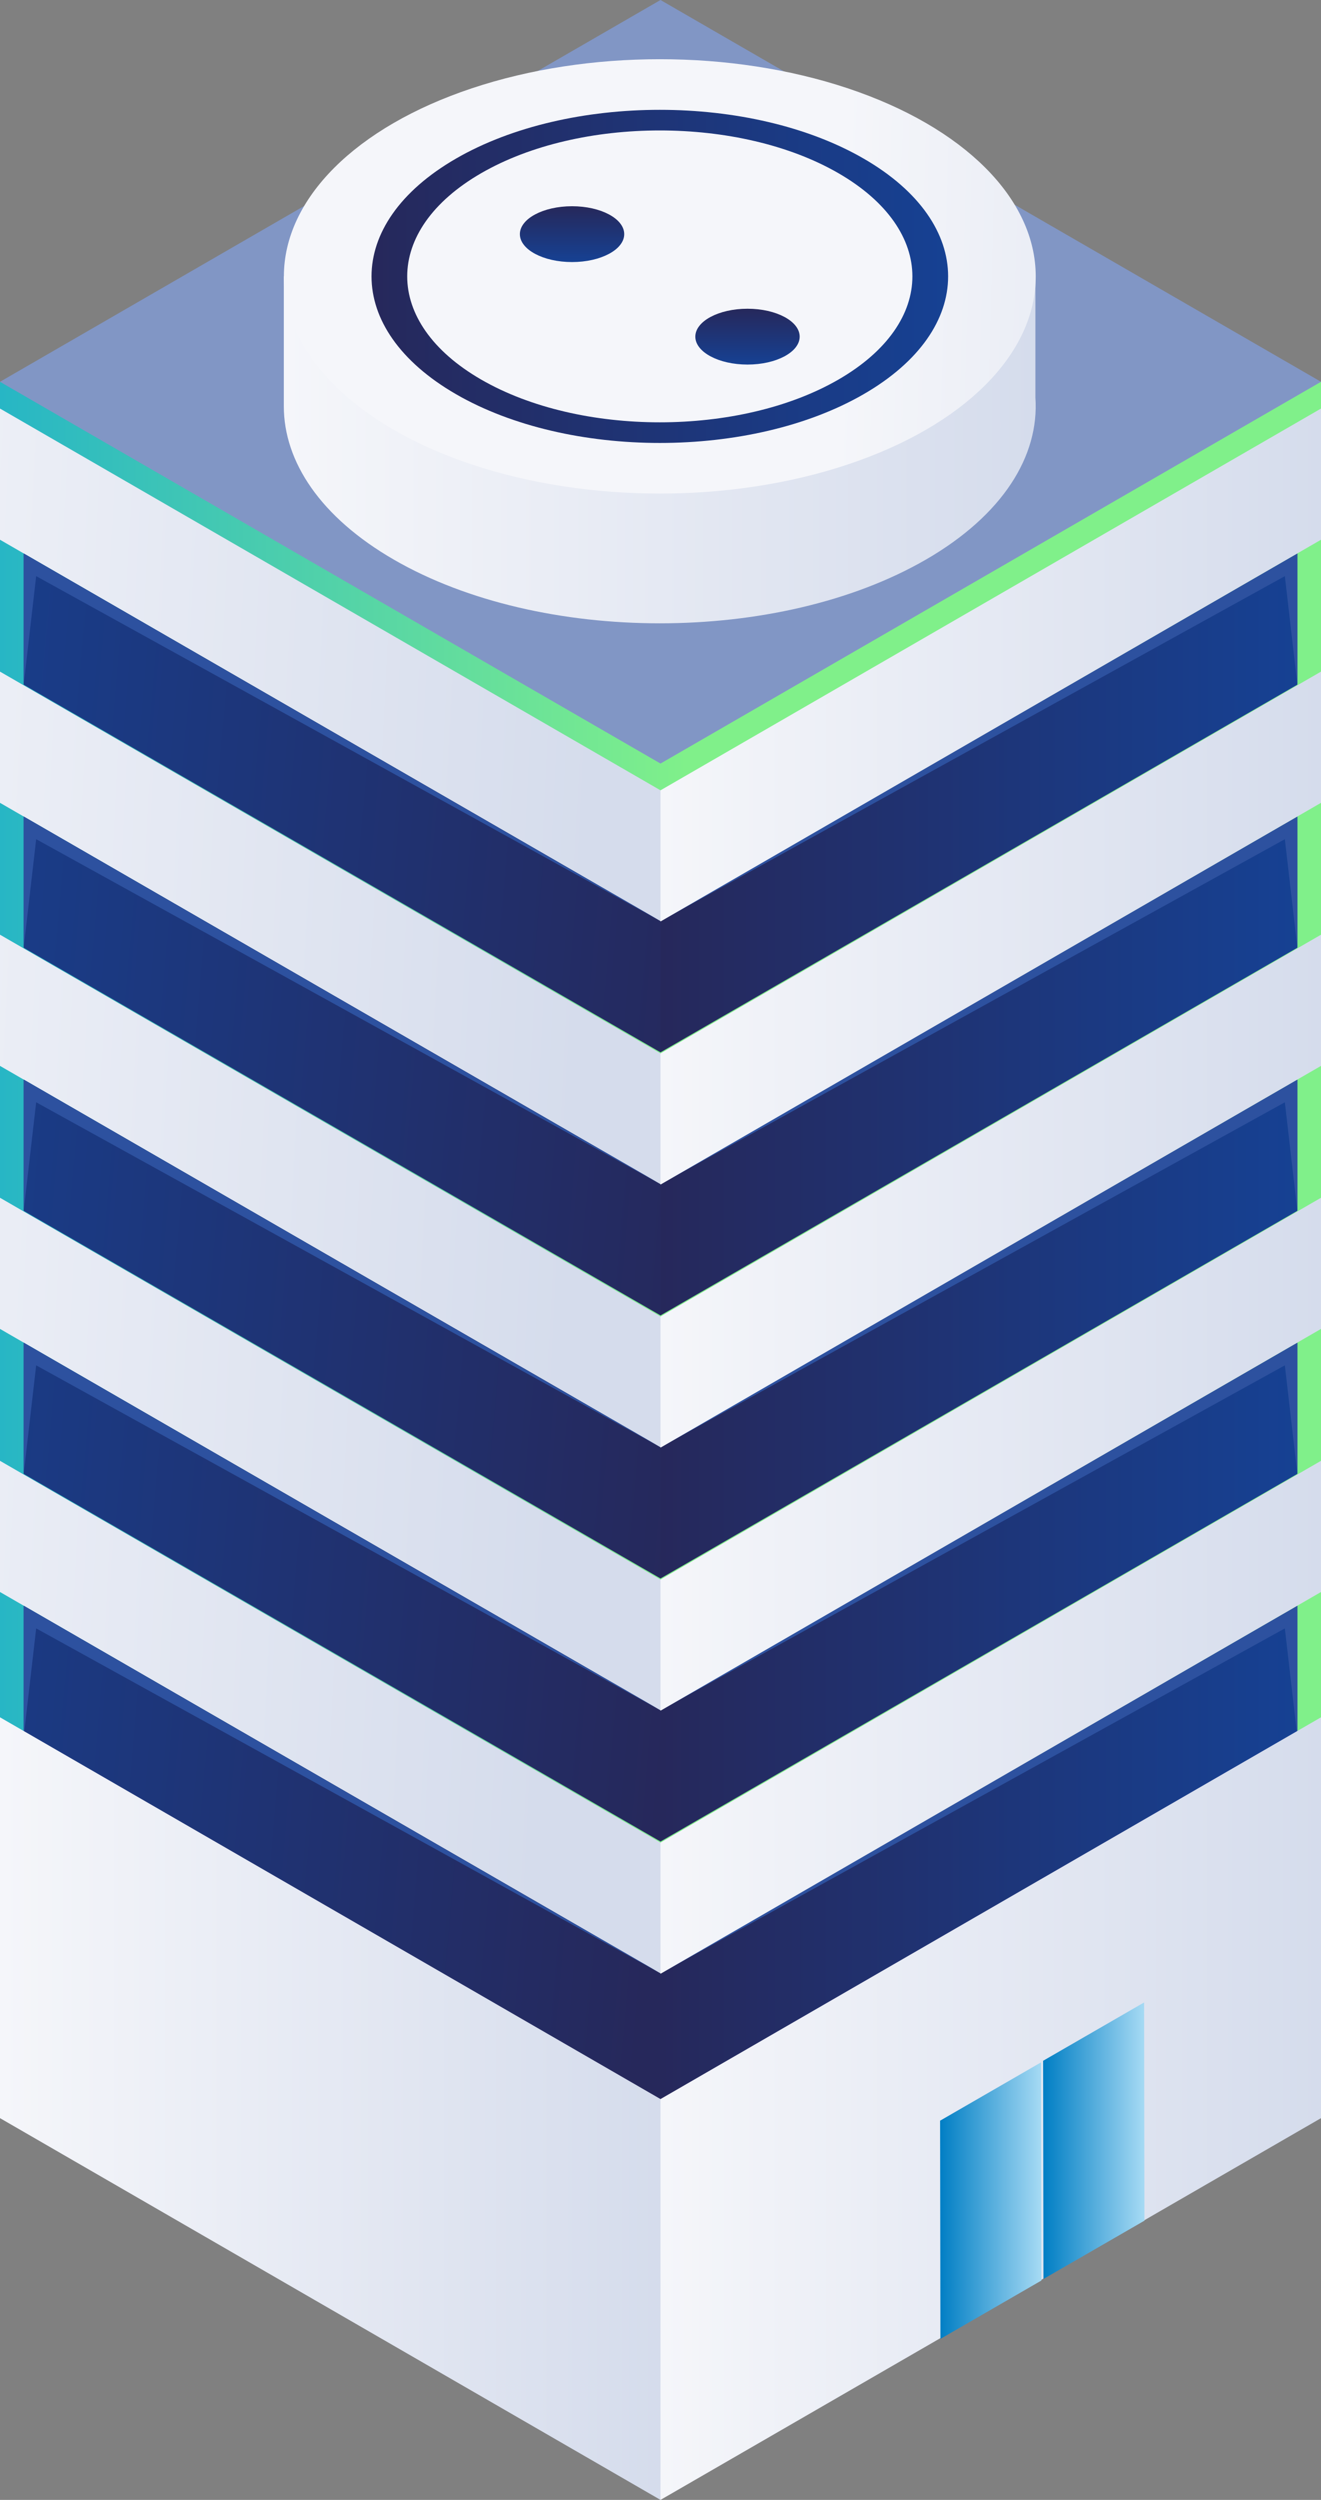 <?xml version="1.0" encoding="UTF-8"?>
<svg id="Calque_2" data-name="Calque 2" xmlns="http://www.w3.org/2000/svg" xmlns:xlink="http://www.w3.org/1999/xlink" viewBox="0 0 400.56 757.51">
  <rect x="0" y="0" width="400.56" height="757.51" fill="#808080" stroke="none"/>
  <defs>
    <style>
      .cls-1 {
        fill: url(#AXIONE_bleu1000-2);
      }

      .cls-1, .cls-2, .cls-3, .cls-4, .cls-5, .cls-6, .cls-7, .cls-8, .cls-9, .cls-10, .cls-11, .cls-12, .cls-13, .cls-14, .cls-15, .cls-16, .cls-17, .cls-18, .cls-19, .cls-20, .cls-21, .cls-22, .cls-23, .cls-24, .cls-25, .cls-26, .cls-27, .cls-28, .cls-29, .cls-30, .cls-31, .cls-32, .cls-33, .cls-34, .cls-35, .cls-36, .cls-37, .cls-38, .cls-39, .cls-40, .cls-41, .cls-42, .cls-43, .cls-44 {
        stroke-width: 0px;
      }

      .cls-2 {
        fill: url(#AXIONE_DEGRADE_BLEU-FONCE);
      }

      .cls-3 {
        fill: url(#_1_DEGRADE_BLEU_SOMBRE-11);
      }

      .cls-4 {
        fill: url(#_1_DEGRADE_BLEU_SOMBRE-10);
      }

      .cls-5 {
        fill: url(#_1_DEGRADE_BLEU_SOMBRE-13);
      }

      .cls-6 {
        fill: url(#_1_DEGRADE_BLEU_SOMBRE-12);
      }

      .cls-7 {
        fill: url(#_1_DEGRADE_BLEU-3);
      }

      .cls-8 {
        fill: url(#_1_DEGRADE_BLEU-8);
      }

      .cls-9 {
        fill: url(#_1_DEGRADE_BLEU-6);
      }

      .cls-10 {
        fill: url(#_1_DEGRADE_BLEU-9);
      }

      .cls-11 {
        fill: url(#_1_DEGRADE_BLEU-2);
      }

      .cls-12 {
        fill: url(#_1_DEGRADE_BLEU-7);
      }

      .cls-13 {
        fill: url(#_1_DEGRADE_BLEU-4);
      }

      .cls-14 {
        fill: url(#_1_DEGRADE_BLEU-5);
      }

      .cls-15 {
        fill: url(#_1_DEGRADE_BLEU-13);
      }

      .cls-16 {
        fill: url(#_1_DEGRADE_BLEU-14);
      }

      .cls-17 {
        fill: url(#_1_DEGRADE_BLEU-12);
      }

      .cls-18 {
        fill: url(#_1_DEGRADE_BLEU-11);
      }

      .cls-19 {
        fill: url(#_1_DEGRADE_BLEU-10);
      }

      .cls-20 {
        fill: url(#_1_DEGRADE_BLEU-15);
      }

      .cls-21 {
        fill: url(#AXIONE_DEGRADE_BLEU-FONCE-10);
      }

      .cls-22 {
        fill: url(#AXIONE_DEGRADE_BLEU-FONCE-11);
      }

      .cls-23 {
        fill: url(#AXIONE_DEGRADE_BLEU-FONCE-12);
      }

      .cls-24 {
        fill: url(#AXIONE_DEGRADE_BLEU-FONCE-13);
      }

      .cls-25 {
        fill: url(#_1_DEGRADE_BLEU_SOMBRE-9);
      }

      .cls-26 {
        fill: url(#_1_DEGRADE_BLEU_SOMBRE-6);
      }

      .cls-27 {
        fill: url(#_1_DEGRADE_BLEU_SOMBRE-5);
      }

      .cls-28 {
        fill: url(#_1_DEGRADE_BLEU_SOMBRE-7);
      }

      .cls-29 {
        fill: url(#_1_DEGRADE_BLEU_SOMBRE-8);
      }

      .cls-30 {
        fill: url(#_1_DEGRADE_BLEU_SOMBRE-2);
      }

      .cls-31 {
        fill: url(#_1_DEGRADE_BLEU_SOMBRE-4);
      }

      .cls-32 {
        fill: url(#_1_DEGRADE_BLEU_SOMBRE-3);
      }

      .cls-33 {
        fill: url(#_1_DEGRADE_BLEU);
      }

      .cls-34 {
        fill: url(#AXIONE_DEGRADE_BLEU-FONCE-3);
      }

      .cls-35 {
        fill: url(#AXIONE_DEGRADE_BLEU-FONCE-2);
      }

      .cls-36 {
        fill: url(#AXIONE_DEGRADE_BLEU-FONCE-9);
      }

      .cls-37 {
        fill: url(#AXIONE_DEGRADE_BLEU-FONCE-8);
      }

      .cls-38 {
        fill: url(#AXIONE_DEGRADE_BLEU-FONCE-5);
      }

      .cls-39 {
        fill: url(#AXIONE_DEGRADE_BLEU-FONCE-4);
      }

      .cls-40 {
        fill: url(#AXIONE_DEGRADE_BLEU-FONCE-7);
      }

      .cls-41 {
        fill: url(#AXIONE_DEGRADE_BLEU-FONCE-6);
      }

      .cls-42 {
        fill: url(#AXIONE_bleu1000);
      }

      .cls-43 {
        fill: url(#_1_DEGRADE_BLEU_SOMBRE);
      }

      .cls-44 {
        fill: url(#AXIONE_DEGRADE_VERT);
      }
    </style>
    <linearGradient id="AXIONE_DEGRADE_VERT" x1="0" y1="426.89" x2="400.56" y2="426.89" gradientUnits="userSpaceOnUse">
      <stop offset="0" stop-color="#27b6c5"/>
      <stop offset=".52" stop-color="#80f08a"/>
    </linearGradient>
    <linearGradient id="_1_DEGRADE_BLEU" data-name="1_DEGRADE_BLEU" x1="-77.45" y1="192.22" x2="182.02" y2="205.8" gradientUnits="userSpaceOnUse">
      <stop offset="0" stop-color="#f5f6fa"/>
      <stop offset="1" stop-color="#d5dcec"/>
    </linearGradient>
    <linearGradient id="AXIONE_DEGRADE_BLEU-FONCE" x1="226.58" y1="254.14" x2="-50.56" y2="229.68" gradientUnits="userSpaceOnUse">
      <stop offset="0" stop-color="#26285b"/>
      <stop offset="0" stop-color="#26285b"/>
      <stop offset="1" stop-color="#164193"/>
    </linearGradient>
    <linearGradient id="_1_DEGRADE_BLEU_SOMBRE" data-name="1_DEGRADE_BLEU_SOMBRE" x1="535.67" y1="262.69" x2="528.2" y2="262.01" gradientUnits="userSpaceOnUse">
      <stop offset="0" stop-color="#8196c5"/>
      <stop offset="1" stop-color="#2d519f"/>
    </linearGradient>
    <linearGradient id="_1_DEGRADE_BLEU-2" data-name="1_DEGRADE_BLEU" x1="-81.62" y1="271.71" x2="177.86" y2="285.3" xlink:href="#_1_DEGRADE_BLEU"/>
    <linearGradient id="AXIONE_DEGRADE_BLEU-FONCE-2" data-name="AXIONE_DEGRADE_BLEU-FONCE" x1="219.6" y1="333.23" x2="-57.54" y2="308.78" xlink:href="#AXIONE_DEGRADE_BLEU-FONCE"/>
    <linearGradient id="_1_DEGRADE_BLEU_SOMBRE-2" data-name="1_DEGRADE_BLEU_SOMBRE" x1="528.48" y1="341.75" x2="521.01" y2="341.07" xlink:href="#_1_DEGRADE_BLEU_SOMBRE"/>
    <linearGradient id="_1_DEGRADE_BLEU-3" data-name="1_DEGRADE_BLEU" x1="-85.78" y1="351.21" x2="173.7" y2="364.79" xlink:href="#_1_DEGRADE_BLEU"/>
    <linearGradient id="AXIONE_DEGRADE_BLEU-FONCE-3" data-name="AXIONE_DEGRADE_BLEU-FONCE" x1="212.62" y1="412.33" x2="-64.52" y2="387.88" xlink:href="#AXIONE_DEGRADE_BLEU-FONCE"/>
    <linearGradient id="_1_DEGRADE_BLEU_SOMBRE-3" data-name="1_DEGRADE_BLEU_SOMBRE" x1="521.3" y1="420.81" x2="513.83" y2="420.13" xlink:href="#_1_DEGRADE_BLEU_SOMBRE"/>
    <linearGradient id="_1_DEGRADE_BLEU-4" data-name="1_DEGRADE_BLEU" x1="-89.94" y1="430.7" x2="169.54" y2="444.29" xlink:href="#_1_DEGRADE_BLEU"/>
    <linearGradient id="AXIONE_DEGRADE_BLEU-FONCE-4" data-name="AXIONE_DEGRADE_BLEU-FONCE" x1="205.64" y1="491.43" x2="-71.49" y2="466.97" xlink:href="#AXIONE_DEGRADE_BLEU-FONCE"/>
    <linearGradient id="_1_DEGRADE_BLEU_SOMBRE-4" data-name="1_DEGRADE_BLEU_SOMBRE" x1="514.11" y1="499.87" x2="506.64" y2="499.19" xlink:href="#_1_DEGRADE_BLEU_SOMBRE"/>
    <linearGradient id="_1_DEGRADE_BLEU-5" data-name="1_DEGRADE_BLEU" x1="-94.1" y1="510.2" x2="165.38" y2="523.78" xlink:href="#_1_DEGRADE_BLEU"/>
    <linearGradient id="AXIONE_DEGRADE_BLEU-FONCE-5" data-name="AXIONE_DEGRADE_BLEU-FONCE" x1="198.67" y1="570.52" x2="-78.47" y2="546.07" xlink:href="#AXIONE_DEGRADE_BLEU-FONCE"/>
    <linearGradient id="_1_DEGRADE_BLEU_SOMBRE-5" data-name="1_DEGRADE_BLEU_SOMBRE" x1="506.92" y1="578.93" x2="499.45" y2="578.25" xlink:href="#_1_DEGRADE_BLEU_SOMBRE"/>
    <linearGradient id="_1_DEGRADE_BLEU_SOMBRE-6" data-name="1_DEGRADE_BLEU_SOMBRE" x1="-98.26" y1="589.69" x2="161.21" y2="603.28" xlink:href="#_1_DEGRADE_BLEU_SOMBRE"/>
    <linearGradient id="_1_DEGRADE_BLEU-6" data-name="1_DEGRADE_BLEU" x1="0" y1="638.94" x2="200.28" y2="638.94" xlink:href="#_1_DEGRADE_BLEU"/>
    <linearGradient id="AXIONE_DEGRADE_BLEU-FONCE-6" data-name="AXIONE_DEGRADE_BLEU-FONCE" x1="200.28" y1="243.3" x2="393.39" y2="243.3" xlink:href="#AXIONE_DEGRADE_BLEU-FONCE"/>
    <linearGradient id="_1_DEGRADE_BLEU_SOMBRE-7" data-name="1_DEGRADE_BLEU_SOMBRE" x1="537.25" y1="245.28" x2="529.78" y2="244.6" xlink:href="#_1_DEGRADE_BLEU_SOMBRE"/>
    <linearGradient id="AXIONE_DEGRADE_BLEU-FONCE-7" data-name="AXIONE_DEGRADE_BLEU-FONCE" x1="200.28" y1="323.01" x2="393.39" y2="323.01" xlink:href="#AXIONE_DEGRADE_BLEU-FONCE"/>
    <linearGradient id="_1_DEGRADE_BLEU_SOMBRE-8" data-name="1_DEGRADE_BLEU_SOMBRE" x1="530.07" y1="324.34" x2="522.6" y2="323.66" xlink:href="#_1_DEGRADE_BLEU_SOMBRE"/>
    <linearGradient id="AXIONE_DEGRADE_BLEU-FONCE-8" data-name="AXIONE_DEGRADE_BLEU-FONCE" x1="200.28" y1="402.72" x2="393.39" y2="402.72" xlink:href="#AXIONE_DEGRADE_BLEU-FONCE"/>
    <linearGradient id="_1_DEGRADE_BLEU_SOMBRE-9" data-name="1_DEGRADE_BLEU_SOMBRE" x1="522.88" y1="403.4" x2="515.41" y2="402.72" xlink:href="#_1_DEGRADE_BLEU_SOMBRE"/>
    <linearGradient id="AXIONE_DEGRADE_BLEU-FONCE-9" data-name="AXIONE_DEGRADE_BLEU-FONCE" x1="200.28" y1="482.43" x2="393.39" y2="482.43" xlink:href="#AXIONE_DEGRADE_BLEU-FONCE"/>
    <linearGradient id="_1_DEGRADE_BLEU_SOMBRE-10" data-name="1_DEGRADE_BLEU_SOMBRE" x1="515.69" y1="482.45" x2="508.22" y2="481.78" xlink:href="#_1_DEGRADE_BLEU_SOMBRE"/>
    <linearGradient id="AXIONE_DEGRADE_BLEU-FONCE-10" data-name="AXIONE_DEGRADE_BLEU-FONCE" x1="200.28" y1="562.15" x2="393.39" y2="562.15" xlink:href="#AXIONE_DEGRADE_BLEU-FONCE"/>
    <linearGradient id="_1_DEGRADE_BLEU_SOMBRE-11" data-name="1_DEGRADE_BLEU_SOMBRE" x1="508.51" y1="561.51" x2="501.03" y2="560.83" xlink:href="#_1_DEGRADE_BLEU_SOMBRE"/>
    <linearGradient id="_1_DEGRADE_BLEU-7" data-name="1_DEGRADE_BLEU" x1="200.28" y1="201.52" x2="400.56" y2="201.52" xlink:href="#_1_DEGRADE_BLEU"/>
    <linearGradient id="_1_DEGRADE_BLEU-8" data-name="1_DEGRADE_BLEU" x1="200.28" y1="281.23" x2="400.56" y2="281.23" xlink:href="#_1_DEGRADE_BLEU"/>
    <linearGradient id="_1_DEGRADE_BLEU-9" data-name="1_DEGRADE_BLEU" x1="200.28" y1="360.94" x2="400.56" y2="360.94" xlink:href="#_1_DEGRADE_BLEU"/>
    <linearGradient id="_1_DEGRADE_BLEU-10" data-name="1_DEGRADE_BLEU" x1="200.28" y1="440.66" x2="400.56" y2="440.66" xlink:href="#_1_DEGRADE_BLEU"/>
    <linearGradient id="_1_DEGRADE_BLEU-11" data-name="1_DEGRADE_BLEU" x1="200.28" y1="520.37" x2="400.56" y2="520.37" xlink:href="#_1_DEGRADE_BLEU"/>
    <linearGradient id="_1_DEGRADE_BLEU_SOMBRE-12" data-name="1_DEGRADE_BLEU_SOMBRE" x1="200.28" y1="600.08" x2="400.56" y2="600.08" xlink:href="#_1_DEGRADE_BLEU_SOMBRE"/>
    <linearGradient id="_1_DEGRADE_BLEU-12" data-name="1_DEGRADE_BLEU" x1="200.28" y1="638.94" x2="400.56" y2="638.94" xlink:href="#_1_DEGRADE_BLEU"/>
    <linearGradient id="_1_DEGRADE_BLEU_SOMBRE-13" data-name="1_DEGRADE_BLEU_SOMBRE" x1="234.85" y1="318.2" x2="247.53" y2="392.47" xlink:href="#_1_DEGRADE_BLEU_SOMBRE"/>
    <linearGradient id="AXIONE_bleu1000" x1="9395.89" y1="666.82" x2="9426.61" y2="666.82" gradientTransform="translate(9711.67) rotate(-180) scale(1 -1)" gradientUnits="userSpaceOnUse">
      <stop offset="0" stop-color="#a6daf4"/>
      <stop offset="1" stop-color="#007ec4"/>
    </linearGradient>
    <linearGradient id="AXIONE_bleu1000-2" data-name="AXIONE_bleu1000" x1="9364.64" y1="648.67" x2="9395.37" y2="648.67" xlink:href="#AXIONE_bleu1000"/>
    <linearGradient id="_1_DEGRADE_BLEU-13" data-name="1_DEGRADE_BLEU" x1="150.82" y1="136.31" x2="378.81" y2="136.31" gradientTransform="translate(-64.75)" xlink:href="#_1_DEGRADE_BLEU"/>
    <linearGradient id="_1_DEGRADE_BLEU-14" data-name="1_DEGRADE_BLEU" x1="254.6" y1="85.33" x2="438.79" y2="90.67" xlink:href="#_1_DEGRADE_BLEU"/>
    <linearGradient id="AXIONE_DEGRADE_BLEU-FONCE-11" data-name="AXIONE_DEGRADE_BLEU-FONCE" x1="177.4" y1="83.75" x2="352.24" y2="83.75" gradientTransform="translate(-64.75)" xlink:href="#AXIONE_DEGRADE_BLEU-FONCE"/>
    <linearGradient id="_1_DEGRADE_BLEU-15" data-name="1_DEGRADE_BLEU" x1="337.71" y1="85.35" x2="414.24" y2="86.24" xlink:href="#_1_DEGRADE_BLEU"/>
    <linearGradient id="AXIONE_DEGRADE_BLEU-FONCE-12" data-name="AXIONE_DEGRADE_BLEU-FONCE" x1="173.46" y1="62.48" x2="173.46" y2="79.41" xlink:href="#AXIONE_DEGRADE_BLEU-FONCE"/>
    <linearGradient id="AXIONE_DEGRADE_BLEU-FONCE-13" data-name="AXIONE_DEGRADE_BLEU-FONCE" x1="226.66" y1="93.55" x2="226.66" y2="110.48" xlink:href="#AXIONE_DEGRADE_BLEU-FONCE"/>
  </defs>
  <g id="Calque_1-2" data-name="Calque 1">
    <g>
      <polygon class="cls-44" points="0 115.69 0 612.21 200.27 738.1 400.56 628.51 400.56 115.69 0 115.69"/>
      <g>
        <polygon class="cls-33" points="0 123.8 0 163.55 200.28 279.23 200.28 239.48 0 123.8"/>
        <polygon class="cls-2" points="7.18 167.72 7.18 207.47 200.28 318.87 200.28 279.12 7.18 167.72"/>
        <polygon class="cls-43" points="10.97 174.58 200.28 279.12 7.18 167.72 7.18 207.47 10.97 174.58"/>
        <polygon class="cls-11" points="0 203.51 0 243.27 200.28 358.95 200.28 319.2 0 203.51"/>
        <polygon class="cls-35" points="7.18 247.43 7.18 287.18 200.28 398.59 200.28 358.83 7.18 247.43"/>
        <polygon class="cls-30" points="10.97 254.29 200.28 358.83 7.18 247.43 7.18 287.18 10.97 254.29"/>
        <polygon class="cls-7" points="0 283.23 0 322.98 200.28 438.66 200.28 398.92 0 283.23"/>
        <polygon class="cls-34" points="7.18 327.14 7.18 366.9 200.28 478.3 200.28 438.55 7.18 327.14"/>
        <polygon class="cls-32" points="10.97 334.01 200.28 438.55 7.18 327.14 7.18 366.9 10.97 334.01"/>
        <polygon class="cls-13" points="0 362.94 0 402.68 200.28 518.37 200.28 478.63 0 362.94"/>
        <polygon class="cls-39" points="7.18 406.86 7.18 446.61 200.28 558.01 200.28 518.26 7.18 406.86"/>
        <polygon class="cls-31" points="10.97 413.72 200.28 518.26 7.18 406.86 7.18 446.61 10.97 413.72"/>
        <polygon class="cls-14" points="0 442.65 0 482.4 200.28 598.09 200.28 558.34 0 442.65"/>
        <polygon class="cls-38" points="7.18 486.57 7.18 526.32 200.28 637.72 200.28 597.97 7.18 486.57"/>
        <polygon class="cls-27" points="10.97 493.43 200.28 597.97 7.18 486.57 7.18 526.32 10.97 493.43"/>
        <polygon class="cls-26" points="0 522.37 0 562.12 200.28 677.8 200.28 638.05 0 522.37"/>
        <polygon class="cls-9" points="0 520.37 0 641.83 200.28 757.51 200.28 636.05 0 520.37"/>
      </g>
      <g>
        <polygon class="cls-41" points="393.39 167.72 393.39 207.47 200.28 318.87 200.28 279.12 393.39 167.72"/>
        <polygon class="cls-28" points="389.6 174.58 200.28 279.12 393.39 167.72 393.39 207.47 389.6 174.58"/>
        <polygon class="cls-40" points="393.39 247.43 393.39 287.18 200.28 398.59 200.28 358.83 393.39 247.43"/>
        <polygon class="cls-29" points="389.6 254.29 200.28 358.83 393.39 247.43 393.39 287.18 389.6 254.29"/>
        <polygon class="cls-37" points="393.39 327.14 393.39 366.9 200.28 478.3 200.28 438.55 393.39 327.14"/>
        <polygon class="cls-25" points="389.6 334.01 200.28 438.55 393.39 327.14 393.39 366.9 389.6 334.01"/>
        <polygon class="cls-36" points="393.39 406.86 393.39 446.61 200.28 558.01 200.28 518.26 393.39 406.86"/>
        <polygon class="cls-4" points="389.6 413.72 200.28 518.26 393.39 406.86 393.39 446.61 389.6 413.72"/>
        <polygon class="cls-21" points="393.39 486.57 393.39 526.32 200.28 637.72 200.28 597.97 393.39 486.57"/>
        <polygon class="cls-3" points="389.6 493.43 200.28 597.97 393.39 486.57 393.39 526.32 389.6 493.43"/>
        <g>
          <polygon class="cls-12" points="400.56 123.8 400.56 163.55 200.28 279.23 200.28 239.48 400.56 123.8"/>
          <polygon class="cls-8" points="400.56 203.51 400.56 243.27 200.28 358.95 200.28 319.2 400.56 203.51"/>
          <polygon class="cls-10" points="400.56 283.23 400.56 322.98 200.28 438.66 200.28 398.92 400.56 283.23"/>
          <polygon class="cls-19" points="400.56 362.94 400.56 402.68 200.28 518.37 200.28 478.63 400.56 362.94"/>
          <polygon class="cls-18" points="400.56 442.65 400.56 482.4 200.28 598.09 200.28 558.34 400.56 442.65"/>
          <polyline class="cls-6" points="200.28 677.8 200.28 638.05 400.56 522.37 400.56 562.12"/>
          <polygon class="cls-17" points="400.56 520.37 400.56 641.83 200.28 757.51 200.28 636.05 400.56 520.37"/>
        </g>
      </g>
      <polygon class="cls-5" points="400.56 115.69 200.28 0 0 115.69 200.28 231.37 400.56 115.69"/>
      <g>
        <polygon class="cls-42" points="315.78 691.03 315.68 624.92 285.06 642.6 285.16 708.72 315.78 691.03"/>
        <polygon class="cls-1" points="347.03 672.89 346.93 606.77 316.3 624.45 316.4 690.57 347.03 672.89"/>
      </g>
      <path class="cls-15" d="m280.67,169.61c-44.51,25.69-116.68,25.69-161.19,0-22.29-12.86-33.42-29.7-33.42-46.53v-39.34h227.9v36.73c1.23,17.69-9.87,35.62-33.29,49.15Z"/>
      <g>
        <ellipse class="cls-16" cx="200.07" cy="83.75" rx="113.99" ry="65.81"/>
        <path class="cls-22" d="m261.89,119.44c-34.14,19.71-89.49,19.71-123.63,0-34.14-19.71-34.14-51.67,0-71.38,34.14-19.71,89.49-19.71,123.63,0,34.14,19.71,34.14,51.67,0,71.38Z"/>
        <path class="cls-20" d="m254.23,115.02c-29.91,17.27-78.41,17.27-108.32,0-29.91-17.27-29.91-45.27,0-62.54,29.91-17.27,78.41-17.27,108.32,0,29.91,17.27,29.91,45.27,0,62.54Z"/>
      </g>
      <ellipse class="cls-23" cx="173.46" cy="70.95" rx="15.82" ry="8.46"/>
      <ellipse class="cls-24" cx="226.66" cy="102.01" rx="15.82" ry="8.46"/>
    </g>
  </g>
</svg>